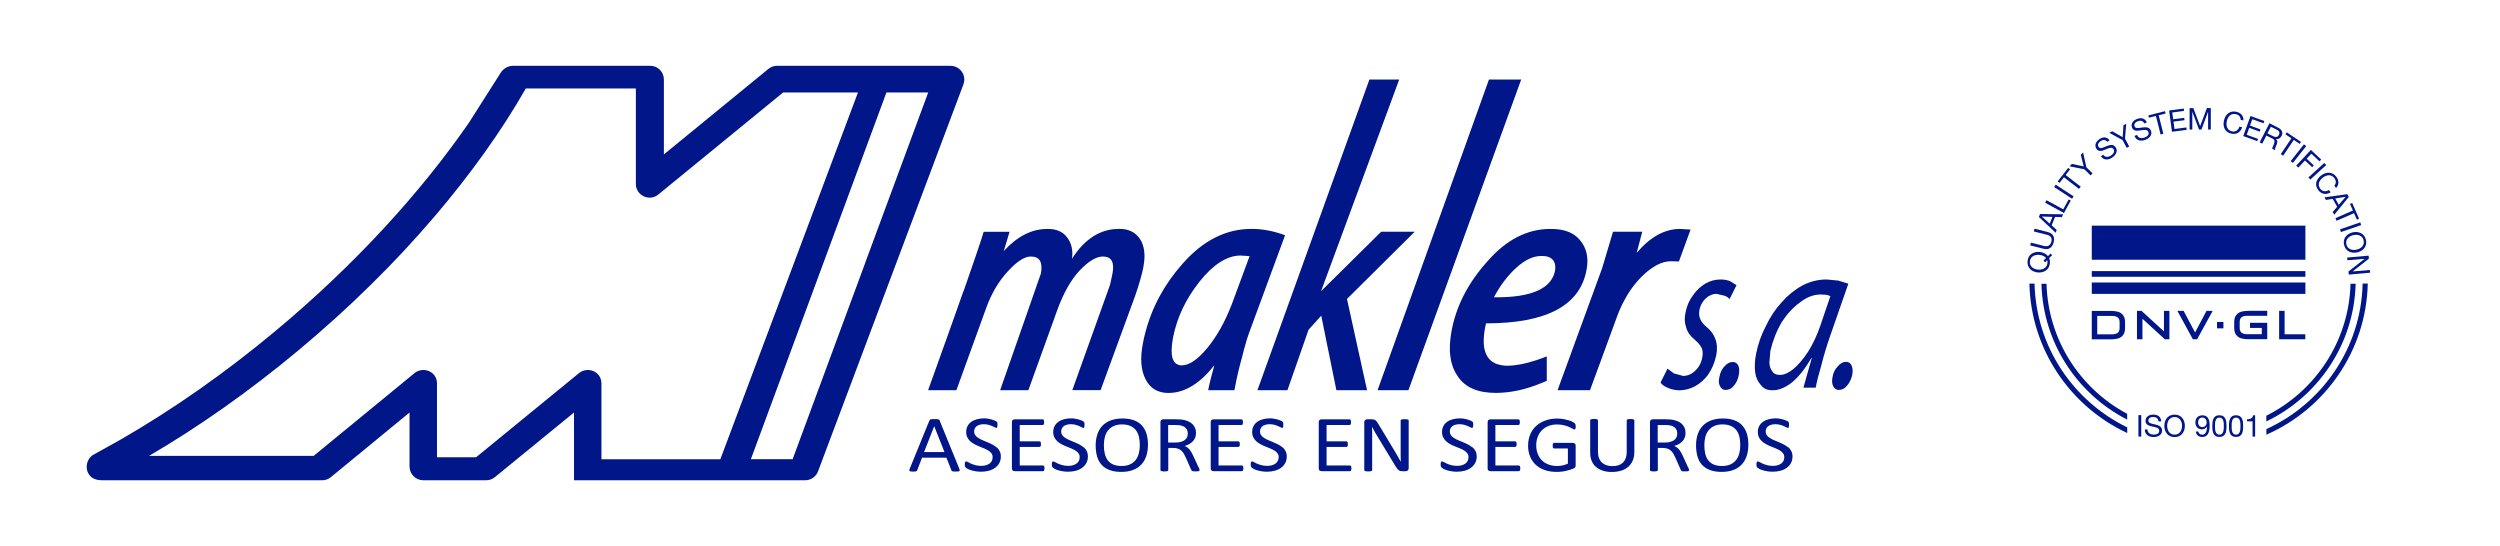 <?xml version="1.0" encoding="UTF-8"?>
<svg id="Capa_1" data-name="Capa 1" xmlns="http://www.w3.org/2000/svg" viewBox="0 0 380 83">
  <defs>
    <style>
      .cls-1, .cls-2 {
        fill: #001689;
      }

      .cls-2 {
        fill-rule: evenodd;
      }
    </style>
  </defs>
  <g>
    <path class="cls-1" d="m189.8,50.76l5.53-15c-1.71-.64-3.4-.97-5.08-.97-3.91,0-7.42,1.77-10.52,5.32-2.79,3.14-4.67,6.66-5.67,10.56,0,0,0,0,0,0-.13.5-.25,1.01-.34,1.53-.44,2.24-.31,4.05.4,5.44.7,1.39,1.86,2.09,3.48,2.09,2.44,0,4.76-1.4,6.98-4.2-.42,1.49-.74,2.75-.94,3.78h3.99c.36-1.93.76-3.63,1.18-5.08.09-.36.17-.69.25-1.01.02-.06.03-.12.05-.18.25-.93.48-1.7.69-2.29Zm-10.16,4.78c-.18,0-.35-.02-.49-.07-.05-.02-.09-.05-.14-.07-.09-.04-.19-.07-.26-.13-.06-.04-.1-.1-.14-.15-.06-.06-.12-.11-.16-.18-.05-.07-.08-.17-.12-.25-.03-.07-.07-.13-.1-.21-.04-.11-.06-.25-.08-.37-.01-.07-.03-.14-.04-.22-.02-.15-.02-.33-.02-.5,0-.08-.01-.14,0-.22,0-.19.02-.41.04-.63,0-.08,0-.15.02-.23.03-.23.07-.48.11-.73.02-.11.03-.21.05-.32.6-3.02,1.95-5.85,4.02-8.46,2.11-2.64,4.2-3.96,6.25-3.96l1.36.09-2.72,7.35c-1.01,2.62-2.24,4.82-3.69,6.59-1.47,1.77-2.76,2.66-3.87,2.66Z"/>
    <polygon class="cls-1" points="201.86 53.06 201.86 53.06 203.13 59.31 207.79 59.31 204.74 45.44 215.04 35.22 209.94 35.22 200.8 44.26 212.68 12.09 208.15 12.09 191.13 59.31 195.69 59.31 198.9 50.12 200.83 47.98 201.86 53.06"/>
    <path class="cls-1" d="m255.19,39.76l1.78-4.87-1.6-.09c-2.34,0-4.53,1.21-6.59,3.63l.84-3.21h-4.44l-1.66,5.56-6.77,18.53h4.93l4.2-11.43c.18-.49.39-.96.61-1.42.07-.15.14-.3.21-.44.77-1.52,1.71-2.85,2.84-3.98,1.57-1.55,3.06-2.33,4.44-2.33l1.21.03Z"/>
    <path class="cls-1" d="m144.48,10h-26.3c-.51-.02-1,.16-1.39.48l-15.88,12.99v-11.39c0-1.15-.94-2.09-2.09-2.08h-20.9c-.71.04-1.39.4-1.8,1.04l-4.86,7.64c-7.33,10.6-17.32,21.56-29.3,31.55-7.83,6.54-15.84,12.11-23.67,16.61l-4.08,2.27c-1.01.56-1.3,1.95-.79,2.84.5.89,1.34,1.05,2.21,1.05h33.36c.46,0,.93-.16,1.31-.48l11.95-9.82v8.21c0,1.15.93,2.09,2.09,2.09h9.55c.47,0,.95-.15,1.34-.48l12.02-9.82v10.3h35.11c.88.01,1.67-.53,1.98-1.35l3.27-8.7,18.83-50.12c.52-1.38-.52-2.83-1.96-2.82Zm-53.06,59.8v-11.54c-.03-1.83-2.12-2.59-3.41-1.55l-15.64,12.79h-5.95v-11.33c-.11-1.81-2.17-2.46-3.41-1.46l-15.33,12.58h-25.02c7.54-4.41,15.22-9.8,22.76-16.09.96-.8,1.91-1.61,2.84-2.42.24-.21.48-.43.72-.64.69-.6,1.37-1.21,2.05-1.82.28-.26.56-.51.84-.77.62-.57,1.24-1.14,1.85-1.71.3-.28.58-.56.87-.84.58-.55,1.16-1.11,1.73-1.67.29-.29.58-.58.87-.87.55-.55,1.1-1.1,1.64-1.65.29-.3.58-.6.87-.9.52-.55,1.05-1.09,1.56-1.64.29-.31.58-.63.86-.94.49-.54.99-1.07,1.47-1.61.29-.33.58-.66.87-.99.46-.52.92-1.05,1.37-1.57.07-.08.14-.15.2-.23,0,0,0,0,0,0,5.59-6.55,10.27-13.13,13.89-19.48h16.73v14.56c.04,1.71,2.06,2.67,3.41,1.56l18.97-15.51h11.38l-2.78,7.41-5.92,15.78s0,0,0,0l-12.22,32.56h-18.05Zm40.09-29.83s0,0,0,0l-3.9,10.54-7.13,19.29h-6.35l13.48-36.46,7.13-19.29h6.35l-9.59,25.92Z"/>
    <path class="cls-1" d="m142.85,63.92s-.04-.08-.08-.11c-.03-.03-.08-.05-.14-.07-.06-.02-.14-.03-.24-.03-.1,0-.22,0-.36,0-.14,0-.25,0-.34,0-.09,0-.16.02-.22.03-.06.02-.1.04-.13.07-.03.03-.05.06-.07.11l-2.99,7.33c-.04.09-.06.16-.06.22,0,.06.01.1.05.13.03.03.09.05.18.06.09,0,.19.02.33.02s.23,0,.31-.01c.08,0,.14-.02.18-.04.05-.02.08-.04.1-.07.02-.03.04-.06.05-.09l.73-1.9h3.71l.76,1.92s.04.07.06.09c.02.02.05.04.1.06.04.01.11.02.19.03.08,0,.2,0,.34,0s.26,0,.34-.01c.08,0,.14-.03.18-.06.03-.03.05-.07.05-.12,0-.05-.02-.13-.06-.22l-2.99-7.33Zm-2.39,4.79l1.54-3.93h0l1.56,3.93h-3.1Z"/>
    <path class="cls-1" d="m151.48,68c-.19-.17-.41-.31-.65-.44-.24-.12-.49-.24-.74-.34-.25-.1-.5-.21-.74-.31-.24-.1-.46-.21-.65-.34-.19-.12-.34-.26-.46-.42-.12-.16-.17-.35-.17-.57,0-.15.03-.29.09-.43.06-.13.15-.25.27-.35.12-.1.27-.18.45-.23.18-.06.4-.09.65-.09.27,0,.51.03.72.09.21.06.4.12.55.19.16.07.29.14.4.19s.19.09.24.09c.03,0,.06,0,.08-.03.03-.02.05-.05.06-.09.01-.04.02-.09.03-.14,0-.06,0-.12,0-.2,0-.08,0-.14,0-.19,0-.05-.01-.09-.02-.13,0-.03-.02-.06-.03-.09-.01-.02-.04-.05-.09-.09-.04-.04-.13-.09-.27-.15-.14-.06-.3-.12-.47-.17-.18-.05-.36-.09-.57-.12-.2-.03-.4-.05-.6-.05-.39,0-.74.05-1.08.14-.33.09-.62.22-.86.4-.24.17-.43.39-.56.65-.13.26-.2.55-.2.88s.06.6.18.83c.12.23.27.43.46.6.19.17.4.32.64.44.24.13.49.24.74.34.25.1.5.21.74.3.24.1.46.21.64.33.19.12.34.26.45.42.12.16.17.35.17.57,0,.21-.04.39-.12.56-.08.16-.2.3-.35.41-.16.11-.34.2-.55.26-.21.06-.45.09-.71.09-.34,0-.64-.04-.9-.11-.26-.07-.48-.15-.66-.23-.18-.08-.33-.16-.45-.23-.12-.07-.21-.1-.27-.1-.04,0-.07,0-.1.02-.03.01-.05.04-.07.08-.02.04-.03.08-.04.14,0,.06-.01.13-.01.22,0,.13.01.23.04.3.02.08.06.14.12.19.05.05.15.11.28.18.14.07.3.14.5.2.2.06.43.12.68.16.25.04.53.07.83.07.43,0,.83-.05,1.2-.15.37-.1.69-.25.96-.45.27-.2.49-.44.64-.73.15-.29.23-.62.23-.99,0-.31-.06-.58-.18-.81-.12-.23-.27-.43-.46-.6Z"/>
    <path class="cls-1" d="m158.71,70.85s-.05-.06-.08-.08c-.03-.02-.06-.02-.1-.02h-3.53v-2.82h2.99s.07,0,.1-.02c.03-.01.06-.04.08-.07.02-.03.04-.07.04-.13,0-.05.01-.12.01-.19,0-.08,0-.14-.01-.2,0-.06-.02-.1-.04-.13-.02-.03-.05-.06-.08-.08-.03-.02-.06-.03-.1-.03h-2.99v-2.48h3.48s.07,0,.1-.02c.03-.02.05-.04.07-.08.02-.03.03-.08.04-.13.01-.06.02-.12.02-.19,0-.08,0-.15-.02-.2-.01-.05-.03-.1-.04-.14-.02-.04-.04-.06-.07-.08-.03-.02-.06-.02-.1-.02h-4.23c-.11,0-.21.03-.3.09-.09.06-.14.17-.14.33v7.04c0,.16.05.27.14.33.1.06.19.09.3.09h4.27s.07,0,.1-.02c.03-.02.05-.04.08-.08.02-.04.04-.08.05-.14.01-.06.01-.12.01-.19,0-.08,0-.15-.01-.2,0-.06-.03-.1-.05-.13Z"/>
    <path class="cls-1" d="m164.71,68c-.19-.17-.41-.31-.65-.44-.24-.12-.49-.24-.74-.34-.25-.1-.5-.21-.74-.31-.24-.1-.46-.21-.65-.34-.19-.12-.34-.26-.46-.42-.12-.16-.17-.35-.17-.57,0-.15.03-.29.09-.43.06-.13.15-.25.27-.35.12-.1.27-.18.45-.23.18-.06.4-.09.65-.09.27,0,.51.03.72.09.21.06.4.12.55.19.16.07.29.14.39.19.11.06.19.09.24.09.03,0,.06,0,.09-.03.02-.02.04-.05.06-.09.01-.04.02-.09.03-.14,0-.06,0-.12,0-.2,0-.08,0-.14,0-.19,0-.05-.01-.09-.02-.13,0-.03-.02-.06-.03-.09-.01-.02-.04-.05-.09-.09-.04-.04-.14-.09-.27-.15-.14-.06-.3-.12-.47-.17-.18-.05-.37-.09-.56-.12-.2-.03-.4-.05-.6-.05-.39,0-.75.05-1.08.14-.33.09-.62.22-.86.4-.24.17-.43.39-.57.65-.13.26-.2.55-.2.88s.06.6.18.83c.12.23.27.43.46.6.19.17.4.32.64.44.24.13.48.24.74.34.25.1.5.21.74.3.24.1.46.21.64.33.19.12.34.26.45.42.12.16.17.35.17.57,0,.21-.04.39-.12.56-.08.16-.2.3-.35.41-.16.11-.34.2-.55.26-.21.06-.45.09-.71.09-.34,0-.64-.04-.9-.11-.26-.07-.48-.15-.66-.23-.18-.08-.34-.16-.45-.23-.12-.07-.21-.1-.27-.1-.04,0-.07,0-.1.02-.03.01-.05.04-.07.08-.02.04-.03.08-.04.14,0,.06-.01.13-.01.22,0,.13.01.23.04.3.03.08.06.14.12.19.05.05.15.11.28.18.14.07.3.14.5.2.2.06.43.12.68.16.26.04.53.07.83.07.43,0,.83-.05,1.2-.15.37-.1.69-.25.96-.45.27-.2.49-.44.64-.73.15-.29.23-.62.23-.99,0-.31-.06-.58-.17-.81-.12-.23-.27-.43-.46-.6Z"/>
    <path class="cls-1" d="m173.54,64.64c-.32-.34-.73-.59-1.21-.77-.49-.17-1.06-.26-1.72-.26s-1.27.1-1.78.29c-.51.19-.93.47-1.27.82-.34.36-.59.79-.76,1.3-.17.51-.26,1.07-.26,1.69s.08,1.22.23,1.72c.16.5.39.92.71,1.26.32.34.72.59,1.21.77.49.18,1.07.27,1.74.27s1.28-.1,1.78-.29c.51-.19.93-.47,1.27-.83.34-.36.59-.8.76-1.31.17-.51.25-1.09.25-1.72s-.08-1.2-.24-1.7c-.16-.49-.4-.91-.72-1.24Zm-.43,4.23c-.09.38-.24.72-.46,1.01-.21.29-.5.52-.85.69-.35.17-.79.26-1.31.26s-.96-.08-1.3-.23c-.35-.16-.62-.38-.83-.66-.21-.28-.35-.62-.44-1.01-.09-.39-.13-.82-.13-1.28,0-.42.05-.82.14-1.2.09-.38.25-.71.47-1,.22-.28.5-.51.85-.68.35-.17.78-.26,1.29-.26s.94.08,1.29.24c.35.16.63.38.84.66.21.28.36.62.45,1,.09.38.13.8.13,1.25s-.05.83-.14,1.21Z"/>
    <path class="cls-1" d="m182.17,71.02l-.8-1.74c-.09-.2-.19-.38-.28-.54-.09-.16-.19-.3-.29-.42-.1-.12-.22-.23-.33-.31-.12-.09-.25-.16-.4-.22.26-.08.5-.18.71-.3.21-.12.39-.26.54-.42.15-.16.27-.35.35-.55.08-.21.12-.45.12-.71s-.04-.52-.14-.75c-.09-.23-.22-.42-.4-.6-.18-.18-.4-.32-.66-.43-.26-.11-.57-.2-.91-.25-.12-.01-.25-.02-.4-.03-.15-.01-.34-.02-.56-.02h-1.89c-.11,0-.21.03-.3.09-.09.06-.14.17-.14.33v7.3s.01.06.03.09c.02.02.05.04.1.06.05.01.11.03.18.04.07,0,.17.02.29.02s.21,0,.28-.02c.08-.01.14-.02.18-.04.04-.01.08-.03.1-.06.02-.02.03-.05.03-.09v-3.36h.79c.27,0,.5.04.7.11.19.07.36.17.5.3.14.13.26.28.37.46.11.18.2.37.3.58l.82,1.86s.04.09.07.12c.02.03.06.06.11.08.04.02.11.03.18.04.08,0,.17.01.29.01.14,0,.25,0,.33-.01.08,0,.15-.02.19-.04.05-.02.08-.04.09-.06.01-.02.02-.05.02-.09s0-.08-.03-.14c-.02-.06-.06-.16-.12-.31Zm-2.64-3.86c-.23.07-.5.1-.81.1h-1.16v-2.66h1c.23,0,.42,0,.57.02.14.01.27.03.39.06.37.09.63.25.79.46.16.21.23.47.23.78,0,.19-.04.37-.1.53-.07.16-.18.3-.34.42-.15.12-.34.21-.57.28Z"/>
    <path class="cls-1" d="m188.93,70.85s-.05-.06-.08-.08c-.03-.02-.06-.02-.1-.02h-3.53v-2.82h2.99s.07,0,.1-.02c.03-.01.06-.04.08-.07.02-.03.04-.07.05-.13,0-.05.01-.12.01-.19,0-.08,0-.14-.01-.2,0-.06-.02-.1-.05-.13-.02-.03-.05-.06-.08-.08-.03-.02-.06-.03-.1-.03h-2.99v-2.48h3.48s.07,0,.1-.02c.03-.02.05-.04.07-.08.02-.03.03-.08.04-.13.01-.06.02-.12.02-.19,0-.08,0-.15-.02-.2-.01-.05-.03-.1-.04-.14-.02-.04-.04-.06-.07-.08-.03-.02-.06-.02-.1-.02h-4.23c-.11,0-.21.03-.3.09-.09.06-.14.17-.14.33v7.04c0,.16.05.27.14.33.09.06.19.09.3.09h4.28s.07,0,.1-.02c.03-.02.06-.04.08-.08.02-.04.04-.08.05-.14,0-.06.01-.12.01-.19,0-.08,0-.15-.01-.2,0-.06-.02-.1-.05-.13Z"/>
    <path class="cls-1" d="m194.93,68c-.19-.17-.41-.31-.65-.44-.24-.12-.49-.24-.74-.34-.25-.1-.5-.21-.74-.31-.24-.1-.46-.21-.65-.34-.19-.12-.34-.26-.46-.42-.11-.16-.17-.35-.17-.57,0-.15.03-.29.09-.43.06-.13.15-.25.27-.35.12-.1.27-.18.45-.23.18-.06.4-.09.65-.09.27,0,.51.03.72.09.21.06.4.12.55.19.16.07.29.14.4.19.11.06.19.09.24.09.03,0,.06,0,.08-.03.03-.02.05-.05.06-.09.01-.04.03-.09.03-.14,0-.06,0-.12,0-.2,0-.08,0-.14,0-.19,0-.05-.01-.09-.02-.13-.01-.03-.02-.06-.03-.09-.01-.02-.04-.05-.09-.09-.04-.04-.13-.09-.27-.15-.14-.06-.29-.12-.47-.17-.18-.05-.36-.09-.56-.12-.2-.03-.4-.05-.59-.05-.39,0-.75.05-1.08.14-.33.09-.62.22-.86.4-.24.17-.43.39-.56.65-.14.26-.2.55-.2.88s.06.6.18.83c.12.23.27.43.46.6.19.17.4.32.64.44.24.13.49.24.74.34.25.1.5.21.74.3.24.1.46.21.65.33.19.12.34.26.45.42.12.16.17.35.17.57,0,.21-.04.39-.13.56-.08.16-.2.3-.35.41-.16.11-.34.2-.55.26-.21.06-.45.09-.71.09-.34,0-.64-.04-.9-.11-.26-.07-.48-.15-.67-.23-.18-.08-.33-.16-.45-.23-.12-.07-.21-.1-.27-.1-.04,0-.07,0-.1.02-.03.01-.05.04-.07.08-.02.04-.03.08-.04.14,0,.06-.01.13-.01.22,0,.13.01.23.04.3.02.08.06.14.12.19.05.05.15.11.28.18.14.07.3.14.5.2.2.06.43.12.68.16.26.04.53.07.83.07.43,0,.83-.05,1.2-.15.37-.1.69-.25.96-.45.27-.2.49-.44.64-.73.15-.29.23-.62.23-.99,0-.31-.06-.58-.18-.81-.12-.23-.27-.43-.46-.6Z"/>
    <path class="cls-1" d="m205.35,70.85s-.05-.06-.08-.08c-.03-.02-.06-.02-.1-.02h-3.53v-2.82h2.99s.07,0,.1-.02c.03-.01.06-.04.08-.07.02-.03.04-.07.05-.13,0-.05.01-.12.01-.19,0-.08,0-.14-.01-.2-.01-.06-.03-.1-.05-.13-.02-.03-.04-.06-.08-.08-.03-.02-.06-.03-.1-.03h-2.99v-2.48h3.48s.07,0,.1-.02c.03-.02.05-.04.07-.08.02-.03.03-.08.05-.13.01-.06.02-.12.02-.19,0-.08,0-.15-.02-.2-.01-.05-.03-.1-.05-.14-.02-.04-.04-.06-.07-.08-.03-.02-.06-.02-.1-.02h-4.23c-.1,0-.21.03-.3.09-.09.06-.14.17-.14.33v7.04c0,.16.05.27.14.33.09.06.19.09.3.09h4.28s.07,0,.1-.02c.03-.02.06-.04.08-.08.02-.04.04-.08.05-.14,0-.06.01-.12.01-.19,0-.08,0-.15-.01-.2-.01-.06-.02-.1-.05-.13Z"/>
    <path class="cls-1" d="m213.96,63.77s-.1-.03-.18-.04c-.08,0-.17-.01-.28-.01-.12,0-.22,0-.29.01-.08,0-.14.02-.18.04-.04.02-.08.04-.1.06-.02.02-.03.05-.03.08v4.28c0,.32,0,.66,0,1,0,.35,0,.68.02,1h0c-.11-.19-.21-.38-.32-.57-.11-.19-.22-.38-.33-.58-.11-.19-.23-.39-.35-.59-.12-.2-.24-.41-.37-.62l-2.09-3.46c-.07-.13-.15-.23-.21-.31-.07-.08-.14-.15-.21-.2-.07-.05-.16-.08-.25-.1-.09-.02-.21-.03-.34-.03h-.58c-.12,0-.24.03-.34.1-.1.07-.16.18-.16.35v7.28s.01.06.03.08c.02.03.05.05.1.06.04.01.1.03.18.04.07,0,.17.02.29.02s.21,0,.29-.02c.07-.01.13-.02.18-.04.04-.01.08-.03.1-.06.02-.03.03-.05.03-.08v-4.76c0-.3,0-.6,0-.91,0-.3-.01-.6-.02-.9h.01c.12.24.26.49.4.74.14.25.29.5.43.73l2.72,4.49c.09.16.18.29.26.39.08.1.17.18.25.24.08.06.17.1.26.12.09.02.2.03.32.03h.39c.06,0,.13,0,.19-.02.06-.02.12-.04.17-.08.05-.04.09-.08.12-.14.03-.06.05-.13.05-.21v-7.28s-.01-.05-.03-.08c-.02-.02-.05-.05-.09-.06Z"/>
    <path class="cls-1" d="m223.78,68c-.19-.17-.41-.31-.65-.44-.24-.12-.49-.24-.74-.34-.25-.1-.5-.21-.74-.31-.24-.1-.46-.21-.65-.34-.19-.12-.34-.26-.46-.42-.12-.16-.17-.35-.17-.57,0-.15.03-.29.09-.43.06-.13.15-.25.27-.35.12-.1.27-.18.45-.23.19-.06.4-.09.65-.09.27,0,.51.03.72.09.21.06.4.12.55.19.16.07.29.14.4.19.11.06.19.09.24.09.03,0,.06,0,.09-.03.03-.02.04-.05.06-.09.01-.04.02-.09.03-.14,0-.06.01-.12.01-.2,0-.08,0-.14,0-.19,0-.05,0-.09-.02-.13,0-.03-.02-.06-.03-.09-.01-.02-.04-.05-.09-.09-.04-.04-.14-.09-.27-.15-.14-.06-.3-.12-.47-.17-.18-.05-.36-.09-.56-.12-.2-.03-.4-.05-.6-.05-.38,0-.75.05-1.08.14-.33.09-.62.22-.86.4-.24.17-.43.39-.56.65-.14.26-.2.55-.2.88s.06.6.18.83c.12.23.27.43.46.6.19.17.4.32.64.44.24.13.48.24.74.34.25.1.5.21.74.3.24.1.46.21.64.33.19.12.34.26.45.42.12.16.17.35.17.57,0,.21-.04.39-.12.56-.08.16-.2.3-.35.41-.16.11-.34.2-.55.26-.21.06-.45.09-.71.09-.34,0-.64-.04-.9-.11-.26-.07-.48-.15-.66-.23-.18-.08-.33-.16-.45-.23-.12-.07-.21-.1-.27-.1-.04,0-.07,0-.1.02-.03.01-.05.04-.07.08-.02.04-.03.08-.04.14,0,.06-.01.13-.01.22,0,.13.01.23.04.3.03.08.07.14.12.19.05.05.15.11.28.18.14.07.3.14.5.2.2.06.43.12.68.16.26.04.53.07.83.07.43,0,.83-.05,1.2-.15.37-.1.69-.25.96-.45.27-.2.49-.44.64-.73.15-.29.23-.62.23-.99,0-.31-.06-.58-.18-.81-.12-.23-.27-.43-.46-.6Z"/>
    <path class="cls-1" d="m231.01,70.85s-.05-.06-.08-.08c-.03-.02-.06-.02-.1-.02h-3.53v-2.82h2.99s.07,0,.1-.02c.03-.01.06-.04.08-.07.02-.03.04-.07.04-.13.01-.05.02-.12.02-.19,0-.08,0-.14-.02-.2,0-.06-.02-.1-.04-.13-.02-.03-.05-.06-.08-.08-.03-.02-.06-.03-.1-.03h-2.99v-2.48h3.49s.07,0,.1-.02c.03-.02.05-.04.07-.08.02-.03.03-.08.04-.13.01-.06.02-.12.02-.19,0-.08,0-.15-.02-.2-.01-.05-.03-.1-.04-.14-.02-.04-.04-.06-.07-.08-.03-.02-.06-.02-.1-.02h-4.23c-.11,0-.21.03-.3.09-.09.06-.14.17-.14.33v7.04c0,.16.05.27.14.33.09.06.19.09.3.09h4.28s.07,0,.1-.02c.03-.02.06-.04.08-.08.02-.04.04-.08.05-.14.01-.06.02-.12.02-.19,0-.08,0-.15-.02-.2,0-.06-.02-.1-.05-.13Z"/>
    <path class="cls-1" d="m239.37,64.32c-.06-.05-.17-.12-.33-.2-.16-.08-.35-.16-.59-.23-.23-.07-.5-.13-.79-.19-.3-.05-.62-.08-.96-.08-.66,0-1.26.1-1.81.3-.54.2-1.01.47-1.4.83-.39.36-.69.79-.9,1.3-.21.51-.32,1.08-.32,1.7s.1,1.15.3,1.63c.2.49.48.91.86,1.26.37.35.83.62,1.37.81.54.19,1.16.28,1.84.28.22,0,.45-.01.68-.04.23-.02.46-.06.68-.11.22-.05.44-.11.66-.18.21-.07.38-.13.52-.19.13-.06.22-.13.26-.2.04-.08.06-.17.06-.27v-3c0-.07-.01-.14-.04-.2-.02-.06-.06-.1-.1-.13-.04-.03-.09-.06-.14-.07-.05-.02-.1-.02-.15-.02h-2.83s-.08,0-.1.02c-.03.02-.05.04-.07.08-.02.03-.04.08-.05.13-.01.05-.01.12-.01.2,0,.15.02.25.06.32.04.07.1.1.18.1h2.07v2.3c-.24.12-.51.21-.79.27-.28.06-.56.09-.84.09-.46,0-.89-.07-1.28-.21-.39-.14-.72-.34-1-.61-.28-.27-.5-.6-.66-.99-.16-.39-.24-.84-.24-1.34,0-.45.07-.87.22-1.26.14-.39.35-.72.62-1,.27-.28.6-.5.99-.66.39-.16.83-.24,1.32-.24.41,0,.77.04,1.07.12.3.08.56.16.78.26.21.09.39.18.52.26.13.08.22.12.27.12.03,0,.06,0,.09-.02.03-.02.05-.04.07-.08.02-.04.03-.09.04-.15,0-.06.01-.13.01-.2,0-.13-.01-.23-.04-.3-.02-.07-.07-.13-.12-.18Z"/>
    <path class="cls-1" d="m248.31,63.75s-.1-.03-.18-.04c-.08-.01-.17-.02-.28-.02-.12,0-.21,0-.29.02-.08,0-.14.02-.18.04-.05.01-.08.03-.09.06-.02.02-.03.05-.03.09v4.82c0,.35-.05.66-.15.93-.1.26-.24.49-.43.67-.18.18-.41.31-.68.4-.27.09-.58.13-.92.13s-.64-.05-.91-.14c-.27-.09-.5-.23-.69-.41-.19-.18-.33-.41-.44-.68-.1-.27-.15-.59-.15-.96v-4.77s0-.06-.03-.09c-.02-.02-.05-.04-.09-.06-.04-.01-.1-.03-.18-.04-.08-.01-.17-.02-.28-.02-.12,0-.22,0-.29.02-.07,0-.13.02-.18.04-.05.01-.08.03-.1.06-.02.02-.03.05-.03.09v4.9c0,.48.08.91.23,1.28.15.37.38.68.67.92.29.25.64.43,1.04.56.4.13.85.19,1.34.19.54,0,1.02-.07,1.44-.2.42-.13.78-.33,1.07-.59.29-.26.52-.58.68-.95.16-.38.24-.8.24-1.28v-4.82s0-.06-.03-.09c-.02-.02-.05-.04-.1-.06Z"/>
    <path class="cls-1" d="m256.58,71.02l-.8-1.74c-.09-.2-.18-.38-.28-.54-.09-.16-.19-.3-.29-.42-.1-.12-.21-.23-.33-.31-.12-.09-.25-.16-.4-.22.26-.08.5-.18.71-.3.21-.12.39-.26.54-.42.15-.16.27-.35.35-.55.08-.21.12-.45.12-.71s-.04-.52-.13-.75c-.09-.23-.22-.42-.4-.6-.18-.18-.4-.32-.67-.43-.26-.11-.57-.2-.91-.25-.12-.01-.26-.02-.4-.03-.15-.01-.34-.02-.56-.02h-1.89c-.11,0-.21.03-.3.09-.09.06-.14.17-.14.33v7.3s.01.06.03.09c.02.02.05.04.09.06.05.01.11.03.18.04.07,0,.17.02.29.02s.21,0,.29-.02c.08-.01.14-.02.18-.04.05-.01.08-.03.1-.06.02-.02.03-.05.03-.09v-3.36h.79c.27,0,.5.04.7.11.19.07.36.17.5.3.14.13.27.28.37.46.1.18.2.37.3.58l.82,1.86s.04.09.06.12c.03.03.06.06.11.08.04.02.11.03.18.04.08,0,.17.01.29.01.14,0,.25,0,.33-.01.08,0,.15-.02.19-.04.05-.02.08-.04.09-.06.01-.02.02-.05.02-.09s0-.08-.03-.14c-.02-.06-.06-.16-.12-.31Zm-2.64-3.86c-.23.07-.5.1-.81.1h-1.16v-2.66h1c.23,0,.42,0,.57.02.14.01.27.03.39.06.37.09.63.25.78.46.16.21.23.47.23.78,0,.19-.03.37-.11.53-.07.16-.18.3-.33.42-.15.12-.34.21-.57.28Z"/>
    <path class="cls-1" d="m264.81,64.64c-.32-.34-.73-.59-1.22-.77-.49-.17-1.06-.26-1.72-.26s-1.27.1-1.78.29c-.51.19-.93.47-1.27.82-.34.36-.6.79-.77,1.3-.17.51-.25,1.07-.25,1.69s.08,1.22.23,1.72c.15.5.39.92.71,1.26.32.34.72.59,1.21.77.49.18,1.07.27,1.74.27s1.27-.1,1.78-.29c.51-.19.93-.47,1.27-.83.34-.36.59-.8.76-1.31.17-.51.25-1.09.25-1.72s-.08-1.2-.24-1.7c-.16-.49-.4-.91-.72-1.24Zm-.43,4.23c-.09.38-.25.72-.46,1.01-.22.29-.5.52-.85.69s-.79.26-1.31.26-.96-.08-1.3-.23c-.35-.16-.62-.38-.83-.66-.21-.28-.35-.62-.44-1.01-.09-.39-.13-.82-.13-1.28,0-.42.05-.82.14-1.2.09-.38.25-.71.47-1,.22-.28.5-.51.85-.68.35-.17.78-.26,1.29-.26s.94.08,1.29.24c.35.16.63.38.84.66.21.28.36.62.45,1,.09.38.13.8.13,1.25s-.05.83-.14,1.21Z"/>
    <path class="cls-1" d="m271.79,68c-.19-.17-.41-.31-.65-.44-.24-.12-.49-.24-.74-.34-.25-.1-.5-.21-.74-.31-.24-.1-.46-.21-.65-.34-.19-.12-.34-.26-.46-.42-.12-.16-.17-.35-.17-.57,0-.15.03-.29.09-.43.06-.13.15-.25.27-.35.12-.1.27-.18.46-.23.18-.06.4-.09.65-.09.27,0,.51.03.72.09.21.06.4.12.55.19.16.07.29.14.4.19.11.06.19.09.24.09.03,0,.06,0,.08-.03.03-.02.05-.05.06-.09.01-.04.02-.09.03-.14,0-.06,0-.12,0-.2,0-.08,0-.14,0-.19,0-.05-.01-.09-.02-.13,0-.03-.02-.06-.03-.09-.01-.02-.04-.05-.09-.09-.04-.04-.13-.09-.27-.15-.14-.06-.3-.12-.47-.17-.18-.05-.36-.09-.56-.12-.2-.03-.4-.05-.6-.05-.38,0-.74.05-1.08.14-.33.09-.62.22-.86.4-.24.17-.43.39-.56.65-.14.26-.2.55-.2.88s.06.6.18.83c.12.23.27.43.46.6.19.17.4.32.64.44.24.13.48.24.74.34.25.1.5.21.74.3.24.1.45.21.64.33.19.12.34.26.45.42.11.16.17.35.17.57,0,.21-.04.39-.12.56-.08.16-.2.3-.35.41-.15.11-.34.2-.55.26-.21.06-.45.09-.71.09-.34,0-.64-.04-.9-.11-.26-.07-.48-.15-.66-.23-.18-.08-.33-.16-.45-.23-.12-.07-.21-.1-.27-.1-.04,0-.07,0-.1.02-.03.01-.05.04-.07.08-.02.04-.03.08-.04.14-.01.06-.01.13-.01.22,0,.13.01.23.04.3.02.08.06.14.12.19.05.05.15.11.28.18.13.07.3.14.5.2.2.06.43.12.68.16.26.04.53.07.83.07.43,0,.83-.05,1.2-.15.37-.1.69-.25.96-.45.27-.2.49-.44.64-.73.16-.29.23-.62.23-.99,0-.31-.06-.58-.18-.81-.12-.23-.27-.43-.46-.6Z"/>
    <polygon class="cls-1" points="214.08 59.31 231.22 12.09 226.32 12.09 209.39 59.31 214.08 59.31"/>
    <path class="cls-1" d="m235.11,57.86v-3.69h0c-.58.23-1.14.44-1.68.61-1.62.53-3.05.8-4.31.81-.35,0-.67-.03-.98-.09-.11-.02-.2-.06-.3-.08-.18-.05-.36-.09-.52-.16-.11-.05-.2-.11-.3-.17-.13-.07-.25-.14-.36-.23-.1-.08-.18-.17-.26-.26-.09-.09-.18-.19-.25-.3-.08-.11-.14-.23-.2-.35-.06-.11-.11-.23-.16-.36-.05-.14-.09-.29-.13-.44-.03-.13-.06-.27-.08-.42-.02-.17-.04-.35-.05-.54,0-.15,0-.32,0-.48,0-.2,0-.41.03-.63.03-.34.06-.68.13-1.05l.18-.88c9.25,0,14.35-2.74,15.3-8.22.32-1.77-.01-3.24-1-4.41-.95-1.17-2.44-1.74-4.48-1.72-3.52-.02-6.73,1.62-9.61,4.93-2.96,3.29-4.79,6.86-5.47,10.73-.08.44-.13.86-.17,1.27,0,0,0,0,0,0-.01.14-.02.28-.03.42,0,.13-.02.27-.03.4,0,.28,0,.55,0,.82,0,.11.02.22.03.33.01.17.03.34.05.5.01.11.04.22.05.32.03.16.06.31.09.46.02.1.05.2.08.3.04.15.09.3.14.45.03.09.06.17.1.26.06.16.14.31.21.46.03.06.06.13.1.19.12.21.24.41.38.61.28.41.62.78,1,1.09.38.31.82.57,1.3.77.48.21,1.02.36,1.6.46.58.1,1.22.15,1.91.15h0c2.26-.02,4.5-.52,6.75-1.45.32-.13.64-.25.96-.4Zm-4.63-17.17c1.33-1.21,2.61-1.8,3.84-1.78.77-.02,1.33.17,1.69.57.34.38.47.92.37,1.6-.51,2.8-3.61,4.17-9.31,4.11.95-1.79,2.09-3.3,3.42-4.51Z"/>
    <path class="cls-1" d="m279.5,42.66l-1.84-.18c-1.29,0-2.52.3-3.69.91-1.17.64-2.22,1.49-3.14,2.54-.97,1.05-1.77,2.26-2.42,3.63-.69,1.31-1.18,2.71-1.48,4.2-.2,1.03-.25,1.96-.15,2.81.12.83.42,1.48.88,1.96.38.52.96.79,1.72.79.93.02,1.89-.35,2.9-1.12,1.01-.79,2.03-2.05,3.05-3.78h.06l-1.27,4.5h1.87c.16-.91.45-2.04.85-3.38.34-1.39.78-2.84,1.3-4.35l2.81-8.07-1.45-.45Zm-2.78,6.77c-.54,1.55-1.17,2.89-1.88,4.02-.75,1.13-1.49,2.01-2.23,2.63-.75.6-1.43.91-2.06.91-.56,0-.96-.19-1.18-.57-.28-.36-.42-.82-.42-1.36l.15-1.75c.38-1.61.96-3.06,1.72-4.35.85-1.29,1.79-2.3,2.81-3.02,1.01-.79,2.05-1.18,3.14-1.18l.91.06.54.18-1.51,4.44Z"/>
    <path class="cls-1" d="m281.46,55.6c-.16-.4-.45-.6-.88-.6-.44,0-.86.23-1.24.69-.41.4-.67.94-.79,1.61-.12.56-.09,1.03.09,1.39.2.38.48.58.85.58.5,0,.92-.21,1.24-.63.38-.42.64-.95.79-1.57.05-.23.07-.45.08-.65v-.09c0-.27-.05-.5-.14-.71Z"/>
    <path class="cls-1" d="m262.11,55.69c-.38.4-.64.94-.76,1.61-.14.56-.11,1.03.09,1.39.18.38.46.58.82.58.53,0,.95-.21,1.27-.63.38-.42.63-.95.75-1.57.12-.59.11-1.07-.03-1.45-.18-.4-.47-.6-.87-.6-.46,0-.89.23-1.27.69Z"/>
    <path class="cls-1" d="m259.66,56.9c.56-.81.97-1.77,1.21-2.9.18-.95.14-1.75-.12-2.42-.26-.73-.67-1.32-1.24-1.78-.52-.42-.88-.85-1.06-1.27-.2-.42-.24-.93-.12-1.51.16-.68.48-1.25.97-1.69.46-.42,1-.65,1.6-.67l1.27.3c.34.14.58.31.72.51l1.06-2.12-.9-.57c-.43-.2-.93-.3-1.51-.3-.85,0-1.62.21-2.33.63-.75.44-1.37,1.04-1.88,1.78-.56.75-.94,1.6-1.12,2.57-.2.83-.17,1.6.09,2.33.2.71.63,1.31,1.27,1.82.56.48.94.94,1.12,1.36.16.46.16,1,0,1.6-.16.71-.5,1.3-1.03,1.79-.48.48-1.08.75-1.78.79l-1.45-.39-.97-.73-1.06,2.12c.22.32.58.58,1.09.79.48.22,1.05.35,1.69.39.87,0,1.69-.21,2.48-.63.77-.42,1.43-1.02,2-1.78Z"/>
    <path class="cls-1" d="m146.45,44.23c-.51,1.44-1.07,3.04-1.69,4.78-.06.16-.11.32-.17.47-.15.42-.3.84-.45,1.27-.14.39-.28.8-.43,1.2-.08.22-.16.44-.24.66-.22.63-.46,1.27-.69,1.93-.02.04-.03.09-.05.13-.24.66-.48,1.35-.73,2.05-.03.08-.05.15-.08.23-.28.77-.56,1.55-.85,2.36h4.3l4.56-12.58c.81-2.2,1.9-4.04,3.3-5.53,1.37-1.49,2.53-2.23,3.48-2.21,1.31,0,1.81.86,1.51,2.57l-1.85,5.3s0,0,0,0l-4.35,12.45h4.29l4.13-11.45s0,0,0,0l.23-.64c.97-2.68,2.13-4.73,3.47-6.14,1.33-1.39,2.5-2.09,3.51-2.09,1.29,0,1.77.86,1.45,2.57l-.37,1.72-5.74,16.02h4.3l5.26-14.36c.62-1.81,1.04-3.27,1.24-4.35.34-1.75.18-3.17-.49-4.23-.7-1.07-1.77-1.59-3.2-1.57-2.84,0-5.23,1.51-7.16,4.54.18-1.27-.06-2.35-.73-3.23-.65-.89-1.64-1.32-2.99-1.3-2.36-.02-4.58,1.1-6.65,3.36l.88-2.93h-3.93c-.49,1.6-1.51,4.61-3.05,9.01,0,0,0,0,0,0Z"/>
  </g>
  <g>
    <g>
      <path class="cls-1" d="m357.28,43.14c-.24,8.77-5.39,16.34-12.8,20.05v.87c7.85-3.77,13.34-11.71,13.58-20.93h-.78Zm-46.2,0h-.78c.23,8.99,5.47,16.77,13.03,20.64v-.88c-7.11-3.79-12.02-11.2-12.26-19.76Z"/>
      <path class="cls-1" d="m359.12,43.11c-.23,9.82-6.17,18.26-14.63,22.11v.85c8.9-3.9,15.18-12.7,15.41-22.97h-.78Zm-49.87,0h-.78c.23,10.05,6.26,18.7,14.87,22.71v-.86c-8.17-3.96-13.86-12.24-14.09-21.85Z"/>
    </g>
    <g>
      <rect class="cls-1" x="317.95" y="34.3" width="32.47" height="5.18"/>
      <rect class="cls-1" x="317.95" y="41.21" width="32.47" height=".86"/>
      <rect class="cls-1" x="317.95" y="42.94" width="32.47" height="1.73"/>
      <g>
        <g>
          <polygon class="cls-1" points="324.82 47.25 324.82 51.57 325.65 51.57 325.65 48.45 329.05 51.57 329.75 51.57 329.75 47.25 328.92 47.25 328.92 50.37 325.51 47.25 324.82 47.25"/>
          <polygon class="cls-1" points="350.41 51.57 350.41 50.81 347.26 50.81 347.26 47.25 346.43 47.25 346.43 51.57 350.41 51.57"/>
          <polygon class="cls-1" points="333.32 51.57 333.96 51.57 336.33 47.25 335.39 47.25 333.65 50.54 331.91 47.25 330.96 47.25 333.32 51.57"/>
          <path class="cls-1" d="m341.83,47.25c-.76,0-1.38.1-1.76.46-.31.28-.47.68-.47,1.23v.93c0,.55.16.95.47,1.23.38.36,1,.46,1.76.46h2.79v-2.49h-2.62v.78h1.79v.95h-2.18c-.41,0-.74-.07-.95-.28-.17-.17-.23-.41-.23-.73v-.79c0-.32.06-.56.23-.73.21-.21.54-.27.95-.27h3.01v-.76h-2.79Z"/>
          <path class="cls-2" d="m318.78,48.02h2.22c.41,0,.74.07.95.27.17.16.23.4.23.74v.77c0,.33-.06.57-.23.74-.21.21-.54.28-.95.28h-2.22v-2.79Zm4.23.93c0-.55-.16-.95-.47-1.23-.39-.36-1-.46-1.76-.46h-2.83v4.32h2.83c.76,0,1.38-.1,1.76-.46.31-.28.47-.69.47-1.23v-.93Z"/>
        </g>
        <rect class="cls-1" x="336.99" y="48.94" width=".97" height=".97"/>
      </g>
    </g>
    <g>
      <path class="cls-1" d="m311.92,38.79l-.45.45c.1.23.14.49.11.8-.11,1.03-.98,1.46-1.86,1.37-.88-.09-1.64-.7-1.53-1.74.11-1.03.98-1.46,1.86-1.37.49.05.95.27,1.24.63l.39-.39.25.25Zm-1.31.82l.39-.39c-.22-.28-.61-.44-1-.48-.65-.07-1.37.19-1.46.98-.08.79.56,1.19,1.21,1.26.65.07,1.37-.19,1.46-.98.02-.17,0-.32-.04-.46l-.32.33-.24-.26Z"/>
      <path class="cls-1" d="m311.26,35.27c.8.2,1.1.77.9,1.55-.21.81-.71,1.2-1.55.99l-2.02-.51.11-.42,2.02.51c.56.14.94-.1,1.09-.66.14-.53-.1-.9-.65-1.04l-2.02-.51.11-.42,2.02.51Z"/>
      <path class="cls-1" d="m309.91,32.97l.18-.44,3.5.04-.18.44-1.04-.04-.52,1.28.77.71-.17.41-2.55-2.4Zm1.65,1.02l.41-1.02-1.61-.06h0s1.2,1.09,1.2,1.09Z"/>
      <path class="cls-1" d="m310.86,30.81l.21-.38,2.54,1.39.83-1.51.32.18-1.04,1.89-2.86-1.57Z"/>
      <path class="cls-1" d="m312.23,28.43l.24-.36,2.72,1.78-.24.36-2.72-1.78Z"/>
      <path class="cls-1" d="m313.72,26.94l-.67.86-.29-.22,1.6-2.06.29.22-.67.86,2.29,1.77-.27.34-2.29-1.77Z"/>
      <path class="cls-1" d="m317.12,25.42l.95.93-.3.31-.95-.93-2.25-.45.36-.37,1.79.39-.44-1.77.35-.35.5,2.24Z"/>
      <path class="cls-1" d="m320.31,21.55c-.31-.35-.68-.34-1.04-.08-.3.21-.52.53-.27.88.23.33.69.08,1.19-.13.49-.2,1.02-.36,1.39.17.4.57,0,1.19-.48,1.53-.6.42-1.3.49-1.76-.16l.34-.24c.32.45.83.38,1.23.09.32-.23.6-.58.33-.96-.26-.37-.73-.13-1.22.08-.49.21-1.01.39-1.35-.1-.38-.54-.07-1.12.41-1.46.54-.39,1.14-.42,1.58.15l-.34.24Z"/>
      <path class="cls-1" d="m323.01,21.09l.63,1.18-.38.2-.63-1.18-2.02-1.1.45-.24,1.59.91.11-1.82.43-.23-.19,2.29Z"/>
      <path class="cls-1" d="m325.93,18.76c-.21-.42-.57-.49-.99-.33-.34.13-.63.38-.48.78.14.38.65.24,1.18.17.53-.07,1.08-.09,1.31.51.25.65-.29,1.15-.84,1.36-.68.26-1.38.15-1.67-.59l.38-.15c.2.51.71.57,1.17.39.37-.14.73-.41.56-.85-.16-.42-.67-.3-1.2-.23-.53.08-1.07.13-1.28-.43-.24-.62.21-1.1.76-1.31.62-.24,1.21-.12,1.49.53l-.38.15Z"/>
      <path class="cls-1" d="m327.69,17.62l-1.05.27-.09-.35,2.53-.64.09.35-1.05.27.71,2.81-.42.11-.71-2.81Z"/>
      <path class="cls-1" d="m329.7,16.8l2.23-.3.05.36-1.8.24.14,1.03,1.68-.22.05.36-1.68.22.15,1.12,1.81-.24.05.36-2.24.3-.43-3.23Z"/>
      <path class="cls-1" d="m332.8,16.44h.59s1.03,2.73,1.03,2.73l1.03-2.74h.59s0,3.26,0,3.26h-.41s0-2.71,0-2.71h0l-1.01,2.71h-.37s-1.02-2.71-1.02-2.71h0v2.71s-.41,0-.41,0v-3.26Z"/>
      <path class="cls-1" d="m340.58,18.22c.01-.47-.3-.78-.74-.87-.76-.17-1.22.39-1.36,1.05-.16.73.03,1.4.79,1.57.56.12.96-.2,1.12-.72l.42.09c-.26.78-.86,1.15-1.66.97-.99-.22-1.31-1.06-1.11-1.98.2-.92.89-1.56,1.88-1.34.66.15,1.13.62,1.08,1.32l-.42-.09Z"/>
      <path class="cls-1" d="m342.07,17.63l2.11.77-.12.34-1.71-.62-.35.97,1.59.58-.12.34-1.59-.58-.38,1.06,1.72.62-.12.34-2.13-.77,1.11-3.06Z"/>
      <path class="cls-1" d="m344.95,18.73l1.37.7c.54.28.73.75.49,1.21-.18.35-.48.56-.88.48h0c.3.25.25.53.13.83-.12.3-.3.61-.24.89l-.43-.22c-.05-.17.17-.46.26-.77.1-.31.16-.58-.22-.77l-.94-.48-.63,1.24-.39-.2,1.48-2.9Zm.51,1.95c.36.18.72.25.93-.17.15-.28.1-.57-.26-.76l-.96-.49-.52,1.01.81.41Z"/>
      <path class="cls-1" d="m348.29,21.02l-.9-.6.2-.3,2.16,1.45-.2.3-.9-.6-1.61,2.4-.36-.24,1.61-2.4Z"/>
      <path class="cls-1" d="m350.2,21.94l.34.27-2.02,2.55-.34-.27,2.02-2.55Z"/>
      <path class="cls-1" d="m351.26,22.79l1.56,1.46-.25.27-1.25-1.16-.71.76,1.09,1.02-.25.27-1.09-1.02-1.02,1.09-.32-.3,2.22-2.38Z"/>
      <path class="cls-1" d="m353.29,24.77l.29.32-2.41,2.2-.29-.32,2.41-2.2Z"/>
      <path class="cls-1" d="m354.82,28.22c.31-.35.28-.78,0-1.15-.47-.62-1.17-.5-1.72-.09-.59.45-.89,1.08-.42,1.71.34.46.86.48,1.32.19l.26.35c-.7.42-1.4.31-1.89-.34-.61-.81-.31-1.65.45-2.22.75-.57,1.69-.6,2.3.2.41.54.45,1.21-.04,1.71l-.26-.35Z"/>
      <path class="cls-1" d="m356.78,29.51l.24.42-2.21,2.71-.24-.42.68-.79-.68-1.2-1.03.16-.22-.39,3.46-.49Zm-1.83.66l.54.96,1.06-1.22h0s-1.6.26-1.6.26Z"/>
      <path class="cls-1" d="m357.64,31.99l-.44-.99.33-.15,1.05,2.39-.33.15-.44-.99-2.65,1.16-.17-.4,2.65-1.16Z"/>
      <path class="cls-1" d="m358.76,33.8l.14.41-3.08,1.06-.14-.41,3.08-1.06Z"/>
      <path class="cls-1" d="m359.62,36.45c.24,1.01-.44,1.71-1.3,1.91-.86.2-1.78-.12-2.02-1.13-.24-1.01.44-1.71,1.3-1.91.86-.2,1.78.12,2.02,1.13Zm-2.97.7c.18.77.93.94,1.57.79.64-.15,1.23-.63,1.05-1.41-.18-.77-.93-.94-1.57-.79-.64.15-1.23.63-1.05,1.41Z"/>
      <path class="cls-1" d="m360.03,38.86l.04.46-2.48,1.94h0s2.63-.22,2.63-.22l.04.41-3.25.29-.04-.47,2.45-1.93h0s-2.61.22-2.61.22l-.04-.41,3.25-.29Z"/>
    </g>
    <g>
      <path class="cls-1" d="m325.04,63.1h.43v3.26h-.43v-3.26Z"/>
      <path class="cls-1" d="m328.09,64.05c-.05-.47-.36-.67-.81-.67-.36,0-.73.13-.73.56,0,.4.52.46,1.04.58.52.12,1.04.3,1.04.94,0,.69-.68.97-1.27.97-.73,0-1.35-.36-1.35-1.15h.41c0,.55.46.78.95.78.39,0,.83-.12.83-.59s-.52-.52-1.04-.64c-.52-.11-1.04-.26-1.04-.86,0-.66.59-.95,1.18-.95.67,0,1.17.31,1.2,1.03h-.41Z"/>
      <path class="cls-1" d="m330.54,63.02c1.04,0,1.56.82,1.56,1.71s-.52,1.71-1.56,1.71-1.56-.82-1.56-1.71.52-1.71,1.56-1.71Zm0,3.05c.79,0,1.13-.68,1.13-1.34s-.33-1.34-1.13-1.34-1.13.68-1.13,1.34.33,1.34,1.13,1.34Z"/>
      <path class="cls-1" d="m334.15,65.58c.03.31.28.49.59.49.47,0,.71-.41.73-1.25h0c-.15.26-.43.44-.75.44-.66,0-1.02-.44-1.02-1.08s.44-1.05,1.06-1.05,1.11.32,1.11,1.55c0,1.12-.34,1.74-1.12,1.74-.54,0-.93-.28-.98-.83h.39Zm.59-2.11c-.46,0-.63.37-.63.77,0,.36.26.68.64.68.41,0,.66-.33.66-.71s-.23-.74-.67-.74Z"/>
      <path class="cls-1" d="m337.35,63.12c1.01,0,1.08.93,1.08,1.65s-.06,1.64-1.08,1.64-1.08-.93-1.08-1.64.06-1.65,1.08-1.65Zm0,2.95c.66,0,.67-.82.67-1.3s0-1.3-.67-1.3-.67.82-.67,1.3,0,1.3.67,1.3Z"/>
      <path class="cls-1" d="m339.88,63.12c1.01,0,1.08.93,1.08,1.65s-.06,1.64-1.08,1.64-1.08-.93-1.08-1.64.06-1.65,1.08-1.65Zm0,2.95c.66,0,.67-.82.67-1.3s0-1.3-.67-1.3-.67.82-.67,1.3,0,1.3.67,1.3Z"/>
      <path class="cls-1" d="m342.78,66.36h-.39v-2.32h-.84v-.31c.44,0,.84-.12.93-.61h.3v3.23Z"/>
    </g>
  </g>
</svg>